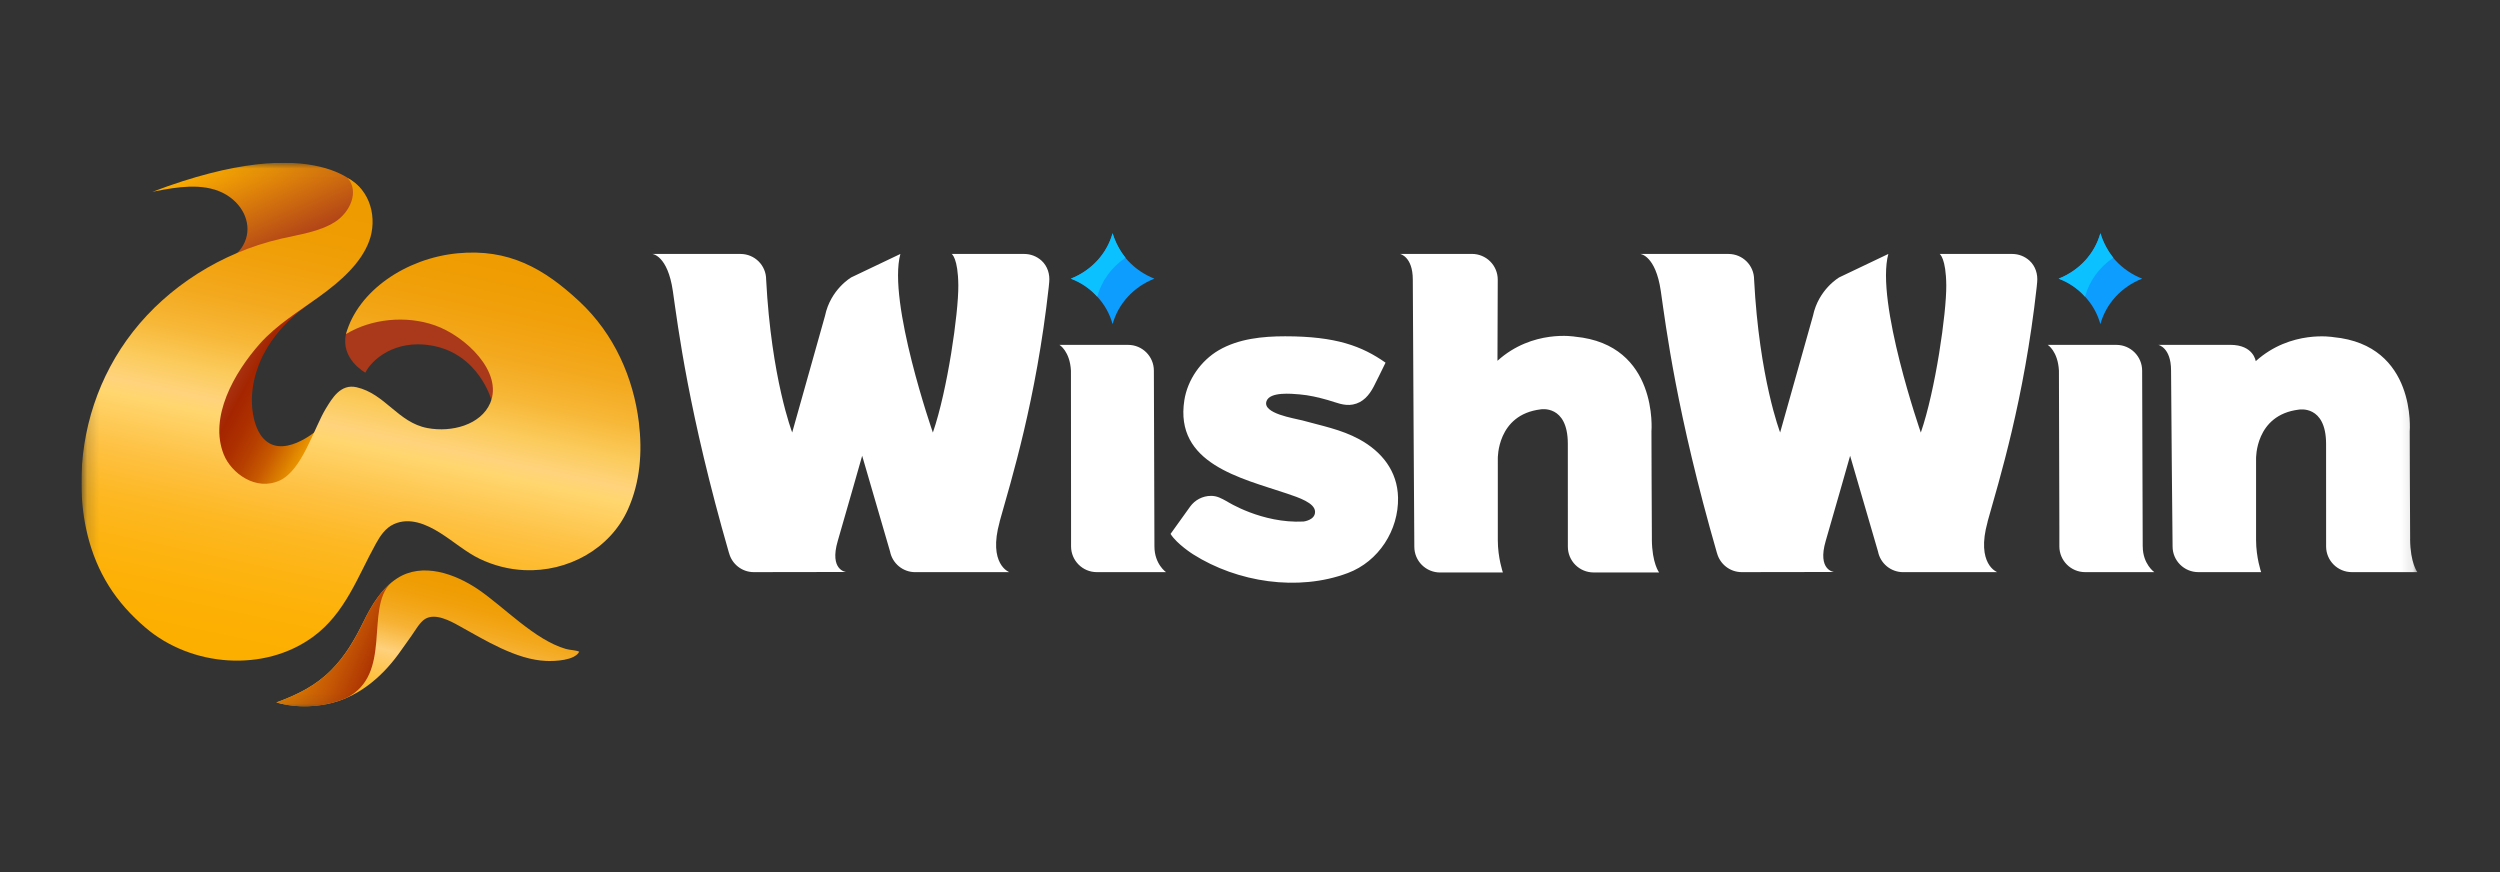 <svg width="215" height="75" viewBox="0 0 215 75" fill="none" xmlns="http://www.w3.org/2000/svg">
<rect x="0" y="0" width="215" height="75" fill="#333333" stroke="none"/>
<g clip-path="url(#clip0_179_4)">
<mask id="mask0_179_4" style="mask-type:luminance" maskUnits="userSpaceOnUse" x="7" y="14" width="201" height="47">
<path d="M7.174 14.03H207.896V60.929H7.174V14.03Z" fill="white"/>
</mask>
<g mask="url(#mask0_179_4)">
<path d="M85.968 44.862C86.966 41.295 89.112 34.412 90.19 24.701C90.205 24.531 90.22 24.382 90.232 24.26C90.302 23.576 90.08 22.877 89.572 22.415C89.166 22.045 88.636 21.84 88.087 21.84H81.847C81.847 21.84 82.395 22.178 82.416 24.543C82.437 26.908 81.481 33.573 80.227 37.2C80.227 37.2 76.313 25.951 77.433 21.84L73.218 23.85C73.218 23.85 71.428 24.868 70.95 27.167L68.129 37.191C68.129 37.191 66.336 32.56 65.888 24.039C65.888 22.822 64.902 21.84 63.685 21.84H56.099C56.099 21.84 57.417 21.947 57.865 25.029C58.312 28.115 59.201 35.437 62.695 47.564H62.699C62.948 48.507 63.806 49.203 64.826 49.203L72.761 49.191C72.761 49.191 71.306 49.054 72.046 46.525C72.786 43.995 74.146 39.197 74.146 39.197L76.544 47.428C76.642 47.929 76.912 48.38 77.307 48.705C77.702 49.029 78.197 49.207 78.709 49.206H86.802C86.802 49.206 84.945 48.537 85.974 44.864L85.968 44.862ZM99.281 46.987C99.281 45.455 99.233 31.876 99.233 31.876C99.233 30.651 98.241 29.66 97.02 29.66H91.115C91.115 29.66 92.013 30.201 92.101 31.876L92.111 45.394V46.987C92.111 48.212 93.103 49.203 94.323 49.203H100.277C100.277 49.203 99.281 48.516 99.281 46.987ZM184.273 46.987C184.273 45.455 184.224 31.876 184.224 31.876C184.224 30.651 183.232 29.66 182.011 29.66H176.106C176.106 29.66 176.98 30.201 177.068 31.876L177.105 45.394V46.987C177.105 48.212 178.097 49.203 179.318 49.203H185.271C185.271 49.203 184.276 48.516 184.276 46.987H184.273ZM111.938 36.142C111.341 35.975 108.52 35.57 108.924 34.488C109.229 33.67 111.094 33.862 111.752 33.916C112.58 33.983 113.393 34.178 114.19 34.403C114.905 34.606 115.587 34.935 116.348 34.789C117.203 34.628 117.751 33.992 118.135 33.254C118.488 32.573 118.817 31.876 119.157 31.189C117.13 29.767 114.905 28.921 110.522 28.921C108.59 28.921 106.523 29.125 104.818 30.116C103.278 31.013 102.131 32.655 101.854 34.415C100.995 39.879 106.721 41.116 110.662 42.441C111.713 42.794 113.067 43.25 113.094 43.995C113.122 44.74 112.099 44.852 112.099 44.852C108.507 45.032 105.525 43.125 105.525 43.125C105.028 42.852 104.669 42.645 104.152 42.645C103.412 42.645 102.758 43.01 102.353 43.566L100.667 45.917C101.221 46.798 102.612 47.674 102.612 47.674C106.41 50.079 111.633 50.888 115.91 49.282C118.564 48.288 120.29 45.603 120.232 42.791C120.183 40.517 118.841 38.836 116.893 37.775C115.325 36.923 113.636 36.613 111.941 36.139L111.938 36.142ZM142.062 46.397C142.044 44.33 142.025 37.097 142.025 37.097C142.025 37.097 142.652 29.645 135.466 28.955C135.466 28.955 131.804 28.298 128.782 31.028L128.806 24.047C128.806 23.757 128.749 23.47 128.638 23.202C128.527 22.933 128.364 22.69 128.158 22.485C127.953 22.279 127.709 22.117 127.44 22.006C127.172 21.894 126.884 21.837 126.593 21.837H120.399C120.399 21.837 121.501 22.056 121.501 24.047C121.501 26.039 121.632 47.023 121.632 47.023C121.632 47.61 121.865 48.172 122.28 48.586C122.695 49.001 123.258 49.234 123.845 49.234H129.248C129.248 49.234 128.812 47.975 128.812 46.461V39.447C128.812 39.447 128.718 35.668 132.489 35.206C132.489 35.206 134.83 34.765 134.833 38.161C134.836 41.557 134.836 47.02 134.836 47.02C134.836 47.606 135.069 48.169 135.484 48.583C135.899 48.998 136.462 49.231 137.049 49.231H142.683C142.683 49.231 142.077 48.458 142.059 46.388L142.062 46.397ZM207.272 46.373C207.254 44.311 207.235 37.106 207.235 37.106C207.235 37.106 207.862 29.681 200.676 28.994C200.676 28.994 197.014 28.34 193.992 31.061C193.992 31.061 193.819 29.657 191.803 29.657H185.609C185.609 29.657 186.711 29.873 186.711 31.861C186.711 33.85 186.842 46.999 186.842 46.999C186.842 48.215 187.834 49.203 189.055 49.203H194.458C194.458 49.203 194.022 47.947 194.022 46.44V39.453C194.022 39.453 193.928 35.686 197.699 35.227C197.699 35.227 200.04 34.789 200.043 38.173C200.046 41.557 200.046 46.999 200.046 46.999C200.046 48.215 201.038 49.203 202.259 49.203H207.893C207.893 49.203 207.287 48.431 207.269 46.373H207.272ZM170.932 44.862C171.93 41.295 174.076 34.412 175.154 24.701C175.169 24.531 175.184 24.382 175.196 24.26C175.266 23.576 175.044 22.877 174.536 22.415C174.13 22.045 173.6 21.84 173.051 21.84H166.811C166.811 21.84 167.359 22.178 167.38 24.543C167.401 26.908 166.445 33.573 165.191 37.2C165.191 37.2 161.277 25.951 162.397 21.84L158.182 23.85C158.182 23.85 156.392 24.868 155.914 27.167L153.092 37.191C153.092 37.191 151.3 32.56 150.852 24.039C150.852 22.822 149.866 21.84 148.648 21.84H141.063C141.063 21.84 142.381 21.947 142.829 25.029C143.276 28.115 144.165 35.437 147.659 47.564H147.662C147.912 48.507 148.77 49.203 149.79 49.203L157.725 49.191C157.725 49.191 156.27 49.054 157.01 46.525C157.749 43.995 159.11 39.197 159.11 39.197L161.508 47.428C161.606 47.929 161.876 48.38 162.271 48.705C162.666 49.029 163.161 49.207 163.673 49.206H171.766C171.766 49.206 169.909 48.537 170.938 44.864L170.932 44.862Z" fill="white"/>
<path d="M95.684 27.872C95.44 26.995 94.991 26.188 94.372 25.519C93.74 24.835 92.961 24.304 92.093 23.965C92.969 23.619 93.751 23.087 94.372 22.409C94.993 21.731 95.444 20.925 95.684 20.056C95.928 20.933 96.378 21.739 96.996 22.409C97.62 23.087 98.399 23.619 99.276 23.965C98.399 24.309 97.617 24.841 96.996 25.519C96.378 26.188 95.928 26.995 95.684 27.872Z" fill="#0D9DFF"/>
<path d="M96.795 22.166C96.299 21.535 95.921 20.821 95.681 20.056C95.437 20.933 94.987 21.739 94.369 22.409C93.745 23.087 92.966 23.619 92.09 23.965C92.978 24.285 93.764 24.82 94.363 25.519C94.729 24.163 95.59 22.977 96.795 22.166Z" fill="#0CC1FF"/>
<path d="M180.633 27.872C180.389 26.995 179.939 26.188 179.321 25.519C178.689 24.835 177.909 24.304 177.041 23.965C177.918 23.619 178.7 23.087 179.321 22.409C179.942 21.731 180.392 20.925 180.633 20.056C180.877 20.933 181.326 21.739 181.944 22.409C182.569 23.087 183.348 23.619 184.224 23.965C183.348 24.309 182.566 24.841 181.944 25.519C181.326 26.188 180.877 26.995 180.633 27.872Z" fill="#0D9DFF"/>
<path d="M181.747 22.166C181.25 21.535 180.873 20.821 180.633 20.056C180.389 20.933 179.939 21.739 179.321 22.409C178.697 23.087 177.918 23.619 177.041 23.965C177.93 24.285 178.715 24.82 179.315 25.519C179.68 24.163 180.541 22.977 181.747 22.166Z" fill="#0CC1FF"/>
<path d="M13.072 16.507C13.072 16.507 13.464 16.417 14.1 16.305C15.934 15.983 18.153 15.759 19.794 16.972C21.172 17.989 21.708 19.677 20.916 21.086C20.55 21.737 19.881 22.376 18.672 22.758C15.452 23.772 28.107 22.546 28.107 22.546L31.071 16.319C31.071 16.319 27.606 10.976 13.075 16.509L13.072 16.506V16.507Z" fill="url(#paint0_linear_179_4)"/>
<path d="M42.291 34.485C42.291 34.485 41.223 30.378 37.025 29.7C33.956 29.202 31.968 30.923 31.422 32.049C31.422 32.049 29.282 30.895 29.75 28.736C30.218 26.578 39.01 24.394 39.01 24.394L45.051 32.226L42.288 34.48V34.483L42.291 34.485Z" fill="#AA381A"/>
<path d="M27.256 37.006C27.256 37.006 24.134 39.724 22.483 37.504C21.218 35.803 20.622 30.27 26.803 25.971C32.984 21.671 17.429 28.155 17.429 28.155L14.64 36.705L19.988 42.395L27.865 42.168L27.253 36.998L27.256 37.005V37.006Z" fill="url(#paint1_linear_179_4)"/>
<path d="M29.752 28.736C30.782 25.004 34.919 22.213 39.337 21.785C43.755 21.357 46.786 23.094 49.811 25.909C52.836 28.721 54.474 32.505 54.942 36.32C55.251 38.848 55.064 41.46 53.995 43.826C52.462 47.226 48.819 49.196 45.108 49.033C43.782 48.975 42.469 48.639 41.275 48.069C40.08 47.5 39.005 46.554 37.846 45.826C36.682 45.096 35.241 44.46 33.881 45.072C33.137 45.408 32.7 46.088 32.336 46.739C30.778 49.543 29.701 52.717 26.96 54.738C22.717 57.868 16.432 57.34 12.501 53.968C11.279 52.92 10.208 51.751 9.354 50.383C7.692 47.726 7.026 44.666 7 41.645C6.967 37.017 8.44 32.355 11.439 28.522C14.44 24.687 18.992 21.726 24.169 20.528C25.764 20.159 27.47 19.934 28.802 19.089C30.134 18.246 30.904 16.438 29.897 15.308C31.896 16.354 32.466 18.826 31.744 20.747C31.025 22.665 29.3 24.174 27.51 25.471C25.72 26.768 23.774 27.953 22.354 29.552C20.124 32.065 17.959 35.892 19.245 39.089C19.891 40.694 22.004 42.258 24.043 41.331C25.993 40.444 26.997 36.816 28.026 35.131C28.559 34.261 29.29 32.988 30.661 33.301C33.132 33.868 34.23 36.34 36.759 36.813C38.863 37.208 41.352 36.528 42.154 34.67C43.299 32.012 40.035 28.895 37.377 27.971C34.9 27.11 31.931 27.407 29.748 28.735V28.738L29.752 28.736V28.736Z" fill="url(#paint2_linear_179_4)"/>
<path d="M49.816 56.044C49.423 56.811 47.718 56.868 46.983 56.841C44.399 56.744 41.672 55.029 39.464 53.811C38.708 53.392 37.436 52.705 36.567 53.226C36.096 53.508 35.704 54.242 35.388 54.678C35.002 55.212 34.632 55.757 34.243 56.286C32.733 58.343 30.661 60.055 28.08 60.556C26.602 60.846 25.113 60.801 23.766 60.41C25.545 59.765 27.13 58.985 28.472 57.643C29.703 56.413 30.506 55.011 31.261 53.468C31.944 52.074 32.805 50.614 34.142 49.744C36.325 48.319 39.148 49.355 41.102 50.674C43.343 52.193 45.993 55.041 48.664 55.808C49.041 55.917 49.454 55.893 49.819 56.047L49.816 56.044Z" fill="url(#paint3_linear_179_4)"/>
<path d="M33.596 50.153C32.565 51.031 31.845 52.27 31.263 53.465C30.508 55.007 29.705 56.408 28.474 57.641C27.134 58.984 25.543 59.762 23.767 60.41C24.772 60.705 25.859 60.801 26.957 60.713H26.978C27.348 60.682 27.716 60.63 28.08 60.558C28.649 60.445 29.205 60.274 29.739 60.046C33.829 58.049 31.353 52.373 33.596 50.158L33.593 50.151L33.596 50.153Z" fill="url(#paint4_linear_179_4)"/>
</g>
</g>
<defs>
<linearGradient id="paint0_linear_179_4" x1="20.477" y1="12.949" x2="24.609" y2="22.114" gradientUnits="userSpaceOnUse">
<stop stop-color="#FDAF00"/>
<stop offset="1" stop-color="#AA381A"/>
</linearGradient>
<linearGradient id="paint1_linear_179_4" x1="20.148" y1="31.373" x2="28.884" y2="36.111" gradientUnits="userSpaceOnUse">
<stop stop-color="#AA381A"/>
<stop offset="0.18" stop-color="#A42500"/>
<stop offset="0.34" stop-color="#AD3000"/>
<stop offset="0.5" stop-color="#B84200"/>
<stop offset="0.65" stop-color="#C85A00"/>
<stop offset="0.8" stop-color="#DB7E00"/>
<stop offset="0.95" stop-color="#F3A200"/>
<stop offset="1" stop-color="#FDAF00"/>
</linearGradient>
<linearGradient id="paint2_linear_179_4" x1="35.513" y1="19.24" x2="27.283" y2="57.502" gradientUnits="userSpaceOnUse">
<stop stop-color="#EE9B00"/>
<stop offset="0.08" stop-color="#EF9D03"/>
<stop offset="0.16" stop-color="#F1A10D"/>
<stop offset="0.24" stop-color="#F3A81D"/>
<stop offset="0.33" stop-color="#F7B737"/>
<stop offset="0.41" stop-color="#FBCB5C"/>
<stop offset="0.47" stop-color="#FFD37C"/>
<stop offset="0.5" stop-color="#FFD66F"/>
<stop offset="0.62" stop-color="#FEC143"/>
<stop offset="0.72" stop-color="#FDB823"/>
<stop offset="0.83" stop-color="#FDB30F"/>
<stop offset="0.92" stop-color="#FDB004"/>
<stop offset="1" stop-color="#FDAF00"/>
</linearGradient>
<linearGradient id="paint3_linear_179_4" x1="39.101" y1="49.468" x2="35.018" y2="65.301" gradientUnits="userSpaceOnUse">
<stop stop-color="#EE9B00"/>
<stop offset="0.08" stop-color="#EF9D03"/>
<stop offset="0.16" stop-color="#F1A10D"/>
<stop offset="0.24" stop-color="#F3A81D"/>
<stop offset="0.33" stop-color="#F7B337"/>
<stop offset="0.41" stop-color="#FBC45C"/>
<stop offset="0.47" stop-color="#FFD17C"/>
<stop offset="0.5" stop-color="#FFCD6F"/>
<stop offset="0.62" stop-color="#FEC143"/>
<stop offset="0.72" stop-color="#FDB823"/>
<stop offset="0.83" stop-color="#FDB30F"/>
<stop offset="0.92" stop-color="#FDB004"/>
<stop offset="1" stop-color="#FDAF00"/>
</linearGradient>
<linearGradient id="paint4_linear_179_4" x1="26.389" y1="54.337" x2="33.106" y2="57.161" gradientUnits="userSpaceOnUse">
<stop stop-color="#DA7B04"/>
<stop offset="0.18" stop-color="#D47103"/>
<stop offset="0.48" stop-color="#C65904"/>
<stop offset="0.85" stop-color="#AF3603"/>
<stop offset="0.93" stop-color="#AA2D03"/>
</linearGradient>
<clipPath id="clip0_179_4">
<rect width="201" height="47" fill="white" transform="translate(7 14)"/>
</clipPath>
</defs>
</svg>
